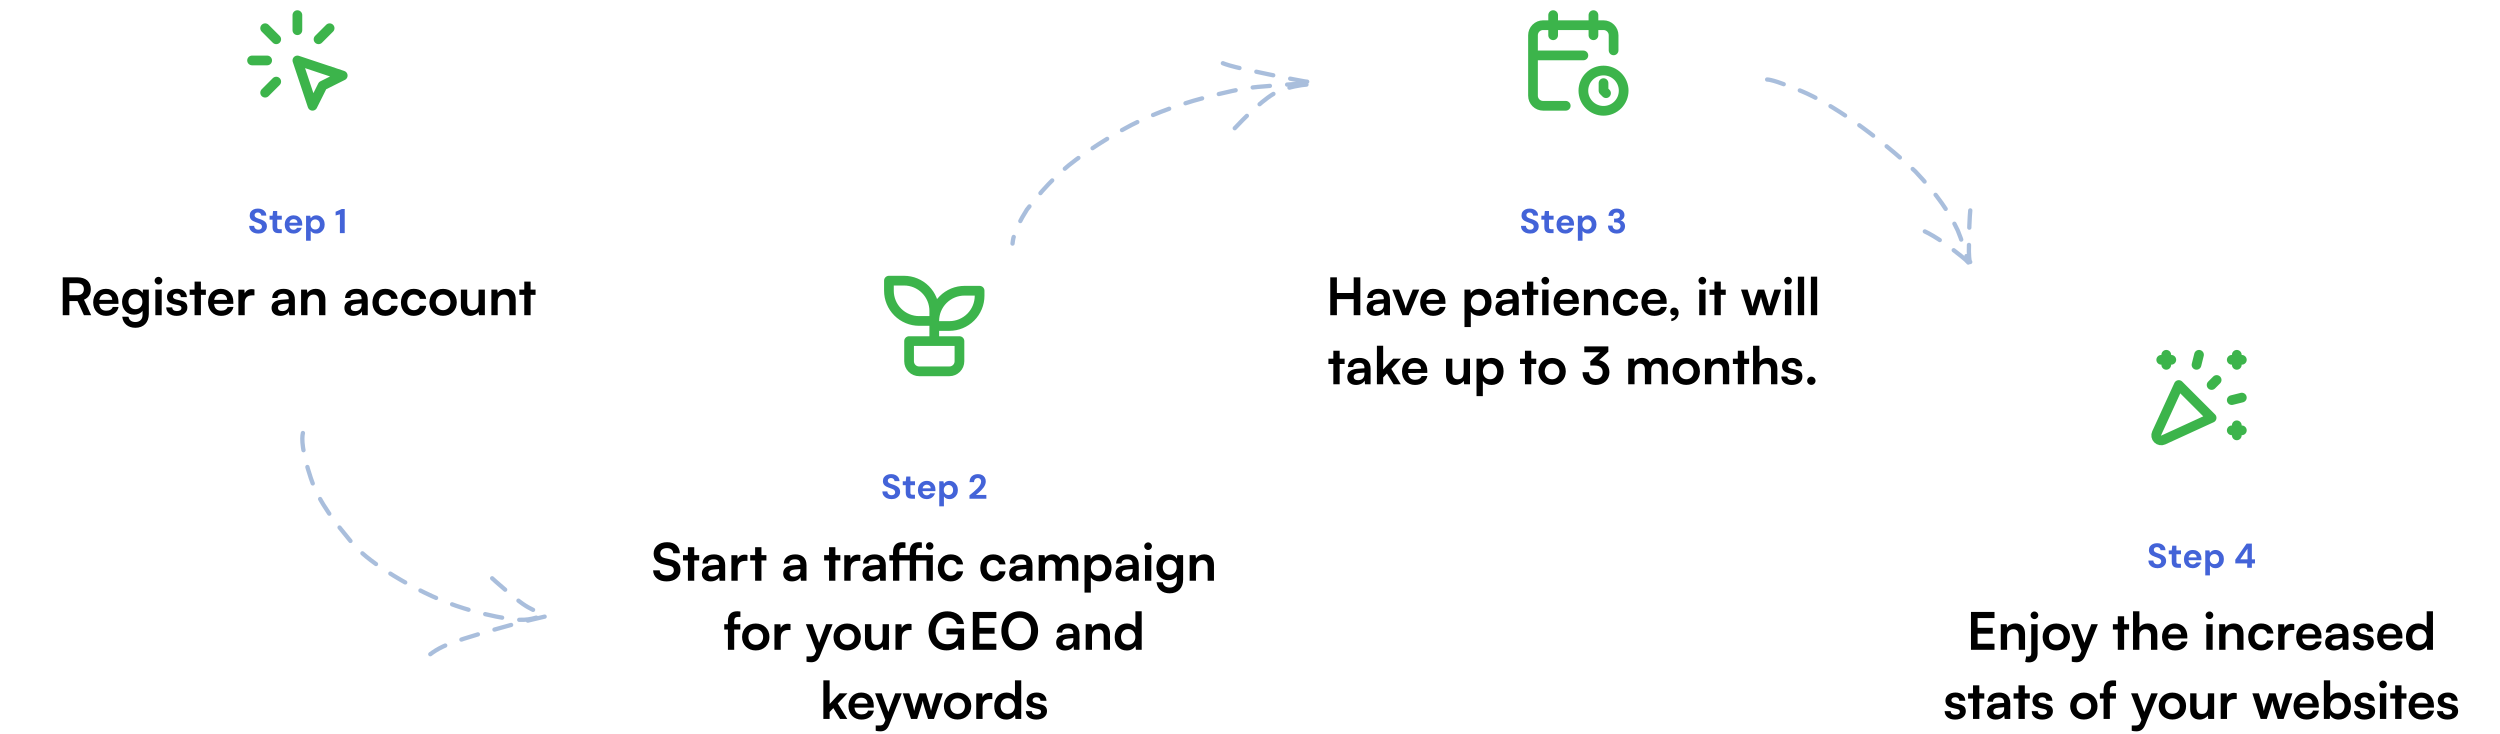 <?xml version="1.0" encoding="UTF-8"?>
<svg xmlns="http://www.w3.org/2000/svg" width="1158" height="340" viewBox="0 0 1158 340" fill="none">
  <path d="M116.75 28H123.75M137.75 7V14M127.95 18.2L122.817 13.067M147.55 18.2L152.683 13.067M127.95 37.8L122.817 42.933M137.75 28L158.75 35L149.417 39.667L144.75 49L137.75 28Z" stroke="#3CB44B" stroke-width="4.5" stroke-linecap="round" stroke-linejoin="round"></path>
  <path d="M119.671 108.192C118.86 108.192 118.135 108.053 117.495 107.776C116.866 107.499 116.364 107.093 115.991 106.56C115.628 106.027 115.442 105.381 115.431 104.624H117.719C117.73 104.955 117.815 105.253 117.975 105.52C118.135 105.787 118.354 106 118.631 106.16C118.919 106.309 119.26 106.384 119.655 106.384C119.996 106.384 120.29 106.331 120.535 106.224C120.791 106.107 120.988 105.947 121.127 105.744C121.266 105.541 121.335 105.301 121.335 105.024C121.335 104.704 121.255 104.437 121.095 104.224C120.946 104.011 120.732 103.829 120.455 103.68C120.188 103.531 119.874 103.397 119.511 103.28C119.159 103.152 118.786 103.019 118.391 102.88C117.506 102.592 116.828 102.208 116.359 101.728C115.9 101.248 115.671 100.613 115.671 99.824C115.671 99.152 115.831 98.576 116.151 98.096C116.482 97.616 116.935 97.248 117.511 96.992C118.087 96.736 118.743 96.608 119.479 96.608C120.236 96.608 120.898 96.741 121.463 97.008C122.039 97.264 122.492 97.637 122.823 98.128C123.164 98.619 123.34 99.195 123.351 99.856H121.047C121.036 99.611 120.962 99.381 120.823 99.168C120.695 98.944 120.514 98.768 120.279 98.64C120.044 98.501 119.767 98.432 119.447 98.432C119.17 98.421 118.914 98.464 118.679 98.56C118.455 98.656 118.274 98.8 118.135 98.992C118.007 99.173 117.943 99.403 117.943 99.68C117.943 99.947 118.007 100.171 118.135 100.352C118.274 100.533 118.46 100.693 118.695 100.832C118.93 100.96 119.207 101.083 119.527 101.2C119.847 101.307 120.194 101.419 120.567 101.536C121.122 101.728 121.634 101.957 122.103 102.224C122.572 102.48 122.946 102.816 123.223 103.232C123.5 103.648 123.639 104.197 123.639 104.88C123.639 105.467 123.484 106.011 123.175 106.512C122.866 107.013 122.418 107.419 121.831 107.728C121.255 108.037 120.535 108.192 119.671 108.192ZM129.055 108C128.49 108 127.994 107.915 127.567 107.744C127.151 107.563 126.826 107.269 126.591 106.864C126.357 106.448 126.239 105.883 126.239 105.168V101.744H124.863V99.936H126.239L126.479 97.744H128.399V99.936H130.527V101.744H128.399V105.2C128.399 105.563 128.479 105.813 128.639 105.952C128.799 106.091 129.071 106.16 129.455 106.16H130.511V108H129.055ZM136.014 108.192C135.203 108.192 134.483 108.021 133.854 107.68C133.235 107.328 132.75 106.843 132.398 106.224C132.057 105.595 131.886 104.869 131.886 104.048C131.886 103.205 132.057 102.464 132.398 101.824C132.75 101.173 133.235 100.667 133.854 100.304C134.473 99.931 135.193 99.744 136.014 99.744C136.814 99.744 137.513 99.92 138.11 100.272C138.707 100.624 139.171 101.099 139.502 101.696C139.833 102.293 139.998 102.971 139.998 103.728C139.998 103.835 139.998 103.957 139.998 104.096C139.998 104.224 139.987 104.357 139.966 104.496H133.422V103.184H137.822C137.79 102.661 137.603 102.251 137.262 101.952C136.931 101.653 136.515 101.504 136.014 101.504C135.651 101.504 135.315 101.589 135.006 101.76C134.697 101.92 134.451 102.171 134.27 102.512C134.099 102.853 134.014 103.285 134.014 103.808V104.272C134.014 104.709 134.094 105.093 134.254 105.424C134.425 105.744 134.659 105.995 134.958 106.176C135.257 106.347 135.603 106.432 135.998 106.432C136.393 106.432 136.718 106.347 136.974 106.176C137.241 106.005 137.438 105.787 137.566 105.52H139.774C139.625 106.021 139.374 106.475 139.022 106.88C138.67 107.285 138.238 107.605 137.726 107.84C137.214 108.075 136.643 108.192 136.014 108.192ZM141.767 111.52V99.936H143.687L143.927 101.056C144.098 100.821 144.3 100.608 144.535 100.416C144.77 100.213 145.047 100.053 145.367 99.936C145.698 99.808 146.082 99.744 146.519 99.744C147.276 99.744 147.943 99.931 148.519 100.304C149.095 100.677 149.548 101.184 149.879 101.824C150.22 102.453 150.391 103.173 150.391 103.984C150.391 104.795 150.22 105.52 149.879 106.16C149.538 106.789 149.079 107.285 148.503 107.648C147.927 108.011 147.271 108.192 146.535 108.192C145.938 108.192 145.42 108.085 144.983 107.872C144.556 107.648 144.204 107.344 143.927 106.96V111.52H141.767ZM146.023 106.304C146.45 106.304 146.823 106.208 147.143 106.016C147.474 105.824 147.73 105.552 147.911 105.2C148.092 104.848 148.183 104.443 148.183 103.984C148.183 103.525 148.092 103.12 147.911 102.768C147.73 102.405 147.474 102.128 147.143 101.936C146.823 101.733 146.45 101.632 146.023 101.632C145.607 101.632 145.234 101.733 144.903 101.936C144.583 102.128 144.327 102.4 144.135 102.752C143.954 103.104 143.863 103.509 143.863 103.968C143.863 104.427 143.954 104.837 144.135 105.2C144.327 105.552 144.583 105.824 144.903 106.016C145.234 106.208 145.607 106.304 146.023 106.304ZM157.441 108V99.28L155.457 99.808V98.08L158.369 96.8H159.681V108H157.441Z" fill="#4363D8"></path>
  <path d="M32.129 146H29.057V128.456H35.753C39.737 128.456 42.065 130.472 42.065 133.928C42.065 136.28 40.961 137.96 38.897 138.8L42.233 146H38.873L35.897 139.448H32.129V146ZM32.129 131.192V136.736H35.753C37.697 136.736 38.849 135.704 38.849 133.928C38.849 132.176 37.697 131.192 35.753 131.192H32.129ZM49.164 146.312C45.636 146.312 43.164 143.744 43.164 140.072C43.164 136.352 45.588 133.784 49.068 133.784C52.62 133.784 54.876 136.16 54.876 139.856V140.744L45.948 140.768C46.164 142.856 47.268 143.912 49.212 143.912C50.82 143.912 51.876 143.288 52.212 142.16H54.924C54.42 144.752 52.26 146.312 49.164 146.312ZM49.092 136.184C47.364 136.184 46.308 137.12 46.02 138.896H51.972C51.972 137.264 50.844 136.184 49.092 136.184ZM56.547 139.808C56.547 136.352 58.803 133.76 62.187 133.76C63.963 133.76 65.355 134.504 66.051 135.776L66.219 134.144H68.931V145.4C68.931 149.36 66.555 151.832 62.715 151.832C59.307 151.832 56.979 149.888 56.619 146.72H59.547C59.739 148.256 60.915 149.168 62.715 149.168C64.731 149.168 66.027 147.896 66.027 145.928V143.96C65.283 145.064 63.819 145.76 62.115 145.76C58.755 145.76 56.547 143.24 56.547 139.808ZM59.499 139.736C59.499 141.728 60.771 143.216 62.691 143.216C64.707 143.216 65.955 141.8 65.955 139.736C65.955 137.72 64.731 136.328 62.691 136.328C60.747 136.328 59.499 137.792 59.499 139.736ZM73.425 131.768C72.417 131.768 71.625 130.976 71.625 129.992C71.625 129.008 72.417 128.24 73.425 128.24C74.385 128.24 75.177 129.008 75.177 129.992C75.177 130.976 74.385 131.768 73.425 131.768ZM71.961 146V134.144H74.889V146H71.961ZM77.002 142.4H79.786C79.81 143.432 80.578 144.08 81.922 144.08C83.29 144.08 84.034 143.528 84.034 142.664C84.034 142.064 83.722 141.632 82.666 141.392L80.53 140.888C78.394 140.408 77.362 139.4 77.362 137.504C77.362 135.176 79.33 133.784 82.066 133.784C84.73 133.784 86.53 135.32 86.554 137.624H83.77C83.746 136.616 83.074 135.968 81.946 135.968C80.794 135.968 80.122 136.496 80.122 137.384C80.122 138.056 80.65 138.488 81.658 138.728L83.794 139.232C85.786 139.688 86.794 140.6 86.794 142.424C86.794 144.824 84.754 146.312 81.826 146.312C78.874 146.312 77.002 144.728 77.002 142.4ZM93.056 146H90.128V136.592H87.848V134.144H90.128V130.448H93.056V134.144H95.36V136.592H93.056V146ZM102.367 146.312C98.839 146.312 96.367 143.744 96.367 140.072C96.367 136.352 98.791 133.784 102.271 133.784C105.823 133.784 108.079 136.16 108.079 139.856V140.744L99.151 140.768C99.367 142.856 100.471 143.912 102.415 143.912C104.023 143.912 105.079 143.288 105.415 142.16H108.127C107.623 144.752 105.463 146.312 102.367 146.312ZM102.295 136.184C100.567 136.184 99.511 137.12 99.223 138.896H105.175C105.175 137.264 104.047 136.184 102.295 136.184ZM117.862 134.096V136.808H116.782C114.67 136.808 113.35 137.936 113.35 140.24V146H110.422V134.168H113.182L113.35 135.896C113.854 134.72 114.982 133.928 116.566 133.928C116.974 133.928 117.382 133.976 117.862 134.096ZM129.841 146.312C127.321 146.312 125.785 144.848 125.785 142.616C125.785 140.432 127.369 139.064 130.177 138.848L133.729 138.584V138.32C133.729 136.712 132.769 136.064 131.281 136.064C129.553 136.064 128.593 136.784 128.593 138.032H126.097C126.097 135.464 128.209 133.784 131.425 133.784C134.617 133.784 136.585 135.512 136.585 138.8V146H134.017L133.801 144.248C133.297 145.472 131.689 146.312 129.841 146.312ZM130.801 144.104C132.601 144.104 133.753 143.024 133.753 141.2V140.576L131.281 140.768C129.457 140.936 128.761 141.536 128.761 142.496C128.761 143.576 129.481 144.104 130.801 144.104ZM142.389 146H139.461V134.144H142.173L142.413 135.68C143.157 134.48 144.597 133.784 146.205 133.784C149.181 133.784 150.717 135.632 150.717 138.704V146H147.789V139.4C147.789 137.408 146.805 136.448 145.293 136.448C143.493 136.448 142.389 137.696 142.389 139.616V146ZM163.591 146.312C161.071 146.312 159.535 144.848 159.535 142.616C159.535 140.432 161.119 139.064 163.927 138.848L167.479 138.584V138.32C167.479 136.712 166.519 136.064 165.031 136.064C163.303 136.064 162.343 136.784 162.343 138.032H159.847C159.847 135.464 161.959 133.784 165.175 133.784C168.367 133.784 170.335 135.512 170.335 138.8V146H167.767L167.551 144.248C167.047 145.472 165.439 146.312 163.591 146.312ZM164.551 144.104C166.351 144.104 167.503 143.024 167.503 141.2V140.576L165.031 140.768C163.207 140.936 162.511 141.536 162.511 142.496C162.511 143.576 163.231 144.104 164.551 144.104ZM172.515 140.048C172.515 136.376 174.939 133.784 178.443 133.784C181.683 133.784 183.891 135.584 184.203 138.44H181.275C180.939 137.096 179.955 136.4 178.563 136.4C176.691 136.4 175.443 137.816 175.443 140.048C175.443 142.28 176.595 143.672 178.467 143.672C179.931 143.672 180.963 142.952 181.275 141.656H184.227C183.867 144.416 181.563 146.312 178.467 146.312C174.867 146.312 172.515 143.816 172.515 140.048ZM185.711 140.048C185.711 136.376 188.135 133.784 191.639 133.784C194.879 133.784 197.087 135.584 197.399 138.44H194.471C194.135 137.096 193.151 136.4 191.759 136.4C189.887 136.4 188.639 137.816 188.639 140.048C188.639 142.28 189.791 143.672 191.663 143.672C193.127 143.672 194.159 142.952 194.471 141.656H197.423C197.063 144.416 194.759 146.312 191.663 146.312C188.063 146.312 185.711 143.816 185.711 140.048ZM198.906 140.048C198.906 136.352 201.57 133.808 205.242 133.808C208.914 133.808 211.578 136.352 211.578 140.048C211.578 143.744 208.914 146.288 205.242 146.288C201.57 146.288 198.906 143.744 198.906 140.048ZM201.834 140.048C201.834 142.208 203.226 143.672 205.242 143.672C207.258 143.672 208.65 142.208 208.65 140.048C208.65 137.888 207.258 136.424 205.242 136.424C203.226 136.424 201.834 137.888 201.834 140.048ZM221.657 134.144H224.585V146H221.873L221.657 144.416C220.937 145.544 219.401 146.312 217.817 146.312C215.081 146.312 213.473 144.464 213.473 141.56V134.144H216.401V140.528C216.401 142.784 217.289 143.696 218.921 143.696C220.769 143.696 221.657 142.616 221.657 140.36V134.144ZM230.538 146H227.61V134.144H230.322L230.562 135.68C231.306 134.48 232.746 133.784 234.354 133.784C237.33 133.784 238.866 135.632 238.866 138.704V146H235.938V139.4C235.938 137.408 234.954 136.448 233.442 136.448C231.642 136.448 230.538 137.696 230.538 139.616V146ZM245.774 146H242.846V136.592H240.566V134.144H242.846V130.448H245.774V134.144H248.078V136.592H245.774V146Z" fill="black"></path>
  <path d="M432.75 151H439.75C443.463 151 447.024 149.525 449.649 146.899C452.275 144.274 453.75 140.713 453.75 137V134.667H446.75C443.037 134.667 439.476 136.142 436.851 138.767C434.225 141.393 432.75 144.954 432.75 148.667H425.75C422.037 148.667 418.476 147.192 415.851 144.566C413.225 141.941 411.75 138.38 411.75 134.667V130H418.75C422.463 130 426.024 131.475 428.649 134.101C431.275 136.726 432.75 140.287 432.75 144V158M421.083 158H444.417V167.333C444.417 168.571 443.925 169.758 443.05 170.633C442.175 171.508 440.988 172 439.75 172H425.75C424.512 172 423.325 171.508 422.45 170.633C421.575 169.758 421.083 168.571 421.083 167.333V158Z" stroke="#3CB44B" stroke-width="4.5" stroke-linecap="round" stroke-linejoin="round"></path>
  <path d="M412.968 231.192C412.157 231.192 411.432 231.053 410.792 230.776C410.162 230.499 409.661 230.093 409.288 229.56C408.925 229.027 408.738 228.381 408.728 227.624H411.016C411.026 227.955 411.112 228.253 411.272 228.52C411.432 228.787 411.65 229 411.928 229.16C412.216 229.309 412.557 229.384 412.952 229.384C413.293 229.384 413.586 229.331 413.832 229.224C414.088 229.107 414.285 228.947 414.424 228.744C414.562 228.541 414.632 228.301 414.632 228.024C414.632 227.704 414.552 227.437 414.392 227.224C414.242 227.011 414.029 226.829 413.752 226.68C413.485 226.531 413.17 226.397 412.808 226.28C412.456 226.152 412.082 226.019 411.688 225.88C410.802 225.592 410.125 225.208 409.656 224.728C409.197 224.248 408.968 223.613 408.968 222.824C408.968 222.152 409.128 221.576 409.448 221.096C409.778 220.616 410.232 220.248 410.808 219.992C411.384 219.736 412.04 219.608 412.776 219.608C413.533 219.608 414.194 219.741 414.76 220.008C415.336 220.264 415.789 220.637 416.12 221.128C416.461 221.619 416.637 222.195 416.648 222.856H414.344C414.333 222.611 414.258 222.381 414.12 222.168C413.992 221.944 413.81 221.768 413.576 221.64C413.341 221.501 413.064 221.432 412.744 221.432C412.466 221.421 412.21 221.464 411.976 221.56C411.752 221.656 411.57 221.8 411.432 221.992C411.304 222.173 411.24 222.403 411.24 222.68C411.24 222.947 411.304 223.171 411.432 223.352C411.57 223.533 411.757 223.693 411.992 223.832C412.226 223.96 412.504 224.083 412.824 224.2C413.144 224.307 413.49 224.419 413.864 224.536C414.418 224.728 414.93 224.957 415.4 225.224C415.869 225.48 416.242 225.816 416.52 226.232C416.797 226.648 416.936 227.197 416.936 227.88C416.936 228.467 416.781 229.011 416.472 229.512C416.162 230.013 415.714 230.419 415.128 230.728C414.552 231.037 413.832 231.192 412.968 231.192ZM422.352 231C421.787 231 421.291 230.915 420.864 230.744C420.448 230.563 420.123 230.269 419.888 229.864C419.653 229.448 419.536 228.883 419.536 228.168V224.744H418.16V222.936H419.536L419.776 220.744H421.696V222.936H423.824V224.744H421.696V228.2C421.696 228.563 421.776 228.813 421.936 228.952C422.096 229.091 422.368 229.16 422.752 229.16H423.808V231H422.352ZM429.311 231.192C428.5 231.192 427.78 231.021 427.151 230.68C426.532 230.328 426.047 229.843 425.695 229.224C425.353 228.595 425.183 227.869 425.183 227.048C425.183 226.205 425.353 225.464 425.695 224.824C426.047 224.173 426.532 223.667 427.151 223.304C427.769 222.931 428.489 222.744 429.311 222.744C430.111 222.744 430.809 222.92 431.407 223.272C432.004 223.624 432.468 224.099 432.799 224.696C433.129 225.293 433.295 225.971 433.295 226.728C433.295 226.835 433.295 226.957 433.295 227.096C433.295 227.224 433.284 227.357 433.263 227.496H426.719V226.184H431.119C431.087 225.661 430.9 225.251 430.559 224.952C430.228 224.653 429.812 224.504 429.311 224.504C428.948 224.504 428.612 224.589 428.303 224.76C427.993 224.92 427.748 225.171 427.567 225.512C427.396 225.853 427.311 226.285 427.311 226.808V227.272C427.311 227.709 427.391 228.093 427.551 228.424C427.721 228.744 427.956 228.995 428.255 229.176C428.553 229.347 428.9 229.432 429.295 229.432C429.689 229.432 430.015 229.347 430.271 229.176C430.537 229.005 430.735 228.787 430.863 228.52H433.071C432.921 229.021 432.671 229.475 432.319 229.88C431.967 230.285 431.535 230.605 431.023 230.84C430.511 231.075 429.94 231.192 429.311 231.192ZM435.064 234.52V222.936H436.984L437.224 224.056C437.394 223.821 437.597 223.608 437.832 223.416C438.066 223.213 438.344 223.053 438.664 222.936C438.994 222.808 439.378 222.744 439.816 222.744C440.573 222.744 441.24 222.931 441.816 223.304C442.392 223.677 442.845 224.184 443.176 224.824C443.517 225.453 443.688 226.173 443.688 226.984C443.688 227.795 443.517 228.52 443.176 229.16C442.834 229.789 442.376 230.285 441.8 230.648C441.224 231.011 440.568 231.192 439.832 231.192C439.234 231.192 438.717 231.085 438.28 230.872C437.853 230.648 437.501 230.344 437.224 229.96V234.52H435.064ZM439.32 229.304C439.746 229.304 440.12 229.208 440.44 229.016C440.77 228.824 441.026 228.552 441.208 228.2C441.389 227.848 441.48 227.443 441.48 226.984C441.48 226.525 441.389 226.12 441.208 225.768C441.026 225.405 440.77 225.128 440.44 224.936C440.12 224.733 439.746 224.632 439.32 224.632C438.904 224.632 438.53 224.733 438.2 224.936C437.88 225.128 437.624 225.4 437.432 225.752C437.25 226.104 437.16 226.509 437.16 226.968C437.16 227.427 437.25 227.837 437.432 228.2C437.624 228.552 437.88 228.824 438.2 229.016C438.53 229.208 438.904 229.304 439.32 229.304ZM449.058 231V229.416C449.74 228.872 450.402 228.328 451.042 227.784C451.692 227.24 452.274 226.701 452.786 226.168C453.298 225.624 453.703 225.096 454.002 224.584C454.3 224.072 454.45 223.576 454.45 223.096C454.45 222.797 454.396 222.525 454.29 222.28C454.183 222.024 454.012 221.821 453.778 221.672C453.554 221.512 453.255 221.432 452.882 221.432C452.508 221.432 452.194 221.517 451.938 221.688C451.682 221.859 451.49 222.088 451.362 222.376C451.234 222.653 451.17 222.968 451.17 223.32H449.074C449.106 222.499 449.292 221.811 449.634 221.256C449.975 220.701 450.434 220.291 451.01 220.024C451.586 219.747 452.231 219.608 452.946 219.608C453.735 219.608 454.402 219.757 454.946 220.056C455.49 220.344 455.9 220.739 456.178 221.24C456.466 221.741 456.61 222.317 456.61 222.968C456.61 223.459 456.519 223.939 456.338 224.408C456.167 224.877 455.922 225.336 455.602 225.784C455.292 226.221 454.94 226.643 454.546 227.048C454.151 227.453 453.74 227.843 453.314 228.216C452.887 228.579 452.471 228.92 452.066 229.24H456.882V231H449.058Z" fill="#4363D8"></path>
  <path d="M302.764 256.352C302.764 253.28 305.308 251.144 309.004 251.144C312.556 251.144 314.812 253.112 314.908 256.28H311.836C311.764 254.768 310.684 253.88 308.956 253.88C307.06 253.88 305.836 254.792 305.836 256.256C305.836 257.504 306.508 258.2 307.972 258.536L310.732 259.136C313.732 259.784 315.196 261.32 315.196 263.936C315.196 267.2 312.652 269.312 308.788 269.312C305.044 269.312 302.596 267.32 302.524 264.176H305.596C305.62 265.664 306.82 266.552 308.788 266.552C310.828 266.552 312.124 265.664 312.124 264.2C312.124 263.024 311.524 262.328 310.084 262.016L307.3 261.392C304.324 260.744 302.764 259.04 302.764 256.352ZM321.575 269H318.647V259.592H316.367V257.144H318.647V253.448H321.575V257.144H323.879V259.592H321.575V269ZM329.157 269.312C326.637 269.312 325.101 267.848 325.101 265.616C325.101 263.432 326.685 262.064 329.493 261.848L333.045 261.584V261.32C333.045 259.712 332.085 259.064 330.597 259.064C328.869 259.064 327.909 259.784 327.909 261.032H325.413C325.413 258.464 327.525 256.784 330.741 256.784C333.933 256.784 335.901 258.512 335.901 261.8V269H333.333L333.117 267.248C332.613 268.472 331.005 269.312 329.157 269.312ZM330.117 267.104C331.917 267.104 333.069 266.024 333.069 264.2V263.576L330.597 263.768C328.773 263.936 328.077 264.536 328.077 265.496C328.077 266.576 328.797 267.104 330.117 267.104ZM346.218 257.096V259.808H345.138C343.026 259.808 341.706 260.936 341.706 263.24V269H338.778V257.168H341.538L341.706 258.896C342.21 257.72 343.338 256.928 344.922 256.928C345.33 256.928 345.738 256.976 346.218 257.096ZM352.7 269H349.772V259.592H347.492V257.144H349.772V253.448H352.7V257.144H355.004V259.592H352.7V269ZM366.821 269.312C364.301 269.312 362.765 267.848 362.765 265.616C362.765 263.432 364.349 262.064 367.157 261.848L370.709 261.584V261.32C370.709 259.712 369.749 259.064 368.261 259.064C366.533 259.064 365.573 259.784 365.573 261.032H363.077C363.077 258.464 365.189 256.784 368.405 256.784C371.597 256.784 373.565 258.512 373.565 261.8V269H370.997L370.781 267.248C370.277 268.472 368.669 269.312 366.821 269.312ZM367.781 267.104C369.581 267.104 370.733 266.024 370.733 264.2V263.576L368.261 263.768C366.437 263.936 365.741 264.536 365.741 265.496C365.741 266.576 366.461 267.104 367.781 267.104ZM386.942 269H384.014V259.592H381.734V257.144H384.014V253.448H386.942V257.144H389.246V259.592H386.942V269ZM398.507 257.096V259.808H397.427C395.315 259.808 393.995 260.936 393.995 263.24V269H391.067V257.168H393.827L393.995 258.896C394.499 257.72 395.627 256.928 397.211 256.928C397.619 256.928 398.027 256.976 398.507 257.096ZM403.548 269.312C401.028 269.312 399.492 267.848 399.492 265.616C399.492 263.432 401.076 262.064 403.884 261.848L407.436 261.584V261.32C407.436 259.712 406.476 259.064 404.988 259.064C403.26 259.064 402.3 259.784 402.3 261.032H399.804C399.804 258.464 401.916 256.784 405.132 256.784C408.324 256.784 410.292 258.512 410.292 261.8V269H407.724L407.508 267.248C407.004 268.472 405.396 269.312 403.548 269.312ZM404.508 267.104C406.308 267.104 407.46 266.024 407.46 264.2V263.576L404.988 263.768C403.164 263.936 402.468 264.536 402.468 265.496C402.468 266.576 403.188 267.104 404.508 267.104ZM411.945 257.144H413.649V255.704C413.649 252.488 415.329 251.144 417.897 251.144C418.353 251.144 418.905 251.168 419.409 251.264V253.76H418.377C416.889 253.76 416.553 254.528 416.553 255.704V257.144H421.401V255.704C421.401 252.488 423.081 251.144 425.481 251.144C425.961 251.144 426.489 251.168 426.993 251.264V253.76H425.985C424.665 253.76 424.305 254.528 424.305 255.704V257.144H432.081V269H429.153V259.592H424.305V269H421.401V259.592H416.553V269H413.649V259.592H411.945V257.144ZM430.617 254.648C429.633 254.648 428.889 253.88 428.889 252.896C428.889 251.912 429.633 251.144 430.617 251.144C431.601 251.144 432.369 251.912 432.369 252.896C432.369 253.88 431.601 254.648 430.617 254.648ZM434.41 263.048C434.41 259.376 436.834 256.784 440.338 256.784C443.578 256.784 445.786 258.584 446.098 261.44H443.17C442.834 260.096 441.85 259.4 440.458 259.4C438.586 259.4 437.338 260.816 437.338 263.048C437.338 265.28 438.49 266.672 440.362 266.672C441.826 266.672 442.858 265.952 443.17 264.656H446.122C445.762 267.416 443.458 269.312 440.362 269.312C436.762 269.312 434.41 266.816 434.41 263.048ZM454.074 263.048C454.074 259.376 456.498 256.784 460.002 256.784C463.242 256.784 465.45 258.584 465.762 261.44H462.834C462.498 260.096 461.514 259.4 460.122 259.4C458.25 259.4 457.002 260.816 457.002 263.048C457.002 265.28 458.154 266.672 460.026 266.672C461.49 266.672 462.522 265.952 462.834 264.656H465.786C465.426 267.416 463.122 269.312 460.026 269.312C456.426 269.312 454.074 266.816 454.074 263.048ZM471.493 269.312C468.973 269.312 467.437 267.848 467.437 265.616C467.437 263.432 469.021 262.064 471.829 261.848L475.381 261.584V261.32C475.381 259.712 474.421 259.064 472.933 259.064C471.205 259.064 470.245 259.784 470.245 261.032H467.749C467.749 258.464 469.861 256.784 473.077 256.784C476.269 256.784 478.237 258.512 478.237 261.8V269H475.669L475.453 267.248C474.949 268.472 473.341 269.312 471.493 269.312ZM472.453 267.104C474.253 267.104 475.405 266.024 475.405 264.2V263.576L472.933 263.768C471.109 263.936 470.413 264.536 470.413 265.496C470.413 266.576 471.133 267.104 472.453 267.104ZM484.042 269H481.114V257.144H483.802L484.042 258.536C484.642 257.552 485.842 256.784 487.546 256.784C489.346 256.784 490.594 257.672 491.218 259.04C491.818 257.672 493.21 256.784 495.01 256.784C497.89 256.784 499.474 258.512 499.474 261.248V269H496.57V262.016C496.57 260.312 495.658 259.424 494.266 259.424C492.85 259.424 491.77 260.336 491.77 262.28V269H488.842V261.992C488.842 260.336 487.954 259.448 486.562 259.448C485.17 259.448 484.042 260.36 484.042 262.28V269ZM502.348 274.496V257.144H505.06L505.252 258.944C505.972 257.576 507.532 256.784 509.332 256.784C512.668 256.784 514.876 259.208 514.876 262.928C514.876 266.624 512.86 269.312 509.332 269.312C507.556 269.312 506.02 268.616 505.276 267.416V274.496H502.348ZM505.3 263.072C505.3 265.208 506.62 266.672 508.636 266.672C510.7 266.672 511.924 265.184 511.924 263.072C511.924 260.96 510.7 259.448 508.636 259.448C506.62 259.448 505.3 260.936 505.3 263.072ZM520.735 269.312C518.215 269.312 516.679 267.848 516.679 265.616C516.679 263.432 518.263 262.064 521.071 261.848L524.623 261.584V261.32C524.623 259.712 523.663 259.064 522.175 259.064C520.447 259.064 519.487 259.784 519.487 261.032H516.991C516.991 258.464 519.103 256.784 522.319 256.784C525.511 256.784 527.479 258.512 527.479 261.8V269H524.911L524.695 267.248C524.191 268.472 522.583 269.312 520.735 269.312ZM521.695 267.104C523.495 267.104 524.647 266.024 524.647 264.2V263.576L522.175 263.768C520.351 263.936 519.655 264.536 519.655 265.496C519.655 266.576 520.375 267.104 521.695 267.104ZM531.82 254.768C530.812 254.768 530.02 253.976 530.02 252.992C530.02 252.008 530.812 251.24 531.82 251.24C532.78 251.24 533.572 252.008 533.572 252.992C533.572 253.976 532.78 254.768 531.82 254.768ZM530.356 269V257.144H533.284V269H530.356ZM535.637 262.808C535.637 259.352 537.893 256.76 541.277 256.76C543.053 256.76 544.445 257.504 545.141 258.776L545.309 257.144H548.021V268.4C548.021 272.36 545.645 274.832 541.805 274.832C538.397 274.832 536.069 272.888 535.709 269.72H538.637C538.829 271.256 540.005 272.168 541.805 272.168C543.821 272.168 545.117 270.896 545.117 268.928V266.96C544.373 268.064 542.909 268.76 541.205 268.76C537.845 268.76 535.637 266.24 535.637 262.808ZM538.589 262.736C538.589 264.728 539.861 266.216 541.781 266.216C543.797 266.216 545.045 264.8 545.045 262.736C545.045 260.72 543.821 259.328 541.781 259.328C539.837 259.328 538.589 260.792 538.589 262.736ZM553.979 269H551.051V257.144H553.763L554.003 258.68C554.747 257.48 556.187 256.784 557.795 256.784C560.771 256.784 562.307 258.632 562.307 261.704V269H559.379V262.4C559.379 260.408 558.395 259.448 556.883 259.448C555.083 259.448 553.979 260.696 553.979 262.616V269ZM335.469 289.144H337.173V287.704C337.173 284.488 338.877 283.144 341.445 283.144C341.901 283.144 342.453 283.168 342.957 283.264V285.76H341.925C340.437 285.76 340.077 286.528 340.077 287.704V289.144H342.909V291.592H340.077V301H337.173V291.592H335.469V289.144ZM343.73 295.048C343.73 291.352 346.394 288.808 350.066 288.808C353.738 288.808 356.402 291.352 356.402 295.048C356.402 298.744 353.738 301.288 350.066 301.288C346.394 301.288 343.73 298.744 343.73 295.048ZM346.658 295.048C346.658 297.208 348.05 298.672 350.066 298.672C352.082 298.672 353.474 297.208 353.474 295.048C353.474 292.888 352.082 291.424 350.066 291.424C348.05 291.424 346.658 292.888 346.658 295.048ZM366.163 289.096V291.808H365.083C362.971 291.808 361.651 292.936 361.651 295.24V301H358.723V289.168H361.483L361.651 290.896C362.155 289.72 363.283 288.928 364.867 288.928C365.275 288.928 365.683 288.976 366.163 289.096ZM373.582 306.496V304.048H375.334C376.486 304.048 377.206 303.784 377.71 302.392L378.046 301.504L373.27 289.144H376.366L379.414 297.784L382.63 289.144H385.654L379.846 303.64C378.958 305.848 377.71 306.76 375.766 306.76C374.95 306.76 374.23 306.664 373.582 306.496ZM386.082 295.048C386.082 291.352 388.746 288.808 392.418 288.808C396.09 288.808 398.754 291.352 398.754 295.048C398.754 298.744 396.09 301.288 392.418 301.288C388.746 301.288 386.082 298.744 386.082 295.048ZM389.01 295.048C389.01 297.208 390.402 298.672 392.418 298.672C394.434 298.672 395.826 297.208 395.826 295.048C395.826 292.888 394.434 291.424 392.418 291.424C390.402 291.424 389.01 292.888 389.01 295.048ZM408.833 289.144H411.761V301H409.049L408.833 299.416C408.113 300.544 406.577 301.312 404.993 301.312C402.257 301.312 400.649 299.464 400.649 296.56V289.144H403.577V295.528C403.577 297.784 404.465 298.696 406.097 298.696C407.945 298.696 408.833 297.616 408.833 295.36V289.144ZM422.225 289.096V291.808H421.145C419.033 291.808 417.713 292.936 417.713 295.24V301H414.785V289.168H417.545L417.713 290.896C418.217 289.72 419.345 288.928 420.929 288.928C421.337 288.928 421.745 288.976 422.225 289.096ZM438.788 286.048C435.308 286.048 433.316 288.568 433.316 292.36C433.316 296.272 435.572 298.408 438.812 298.408C441.86 298.408 443.708 296.728 443.708 293.92V293.848H438.404V291.136H446.564V301H443.972L443.78 298.984C442.82 300.328 440.828 301.264 438.452 301.264C433.532 301.264 430.1 297.688 430.1 292.288C430.1 286.96 433.58 283.168 438.86 283.168C442.868 283.168 445.964 285.496 446.468 289.072H443.228C442.676 287.008 440.9 286.048 438.788 286.048ZM461.504 301H450.608V283.456H461.504V286.288H453.68V290.8H460.688V293.512H453.68V298.168H461.504V301ZM480.843 292.216C480.843 297.544 477.339 301.288 472.299 301.288C467.283 301.288 463.827 297.568 463.827 292.216C463.827 286.888 467.307 283.144 472.323 283.144C477.339 283.144 480.843 286.864 480.843 292.216ZM477.603 292.216C477.603 288.472 475.539 286.096 472.323 286.096C469.107 286.096 467.043 288.472 467.043 292.216C467.043 295.96 469.107 298.336 472.323 298.336C475.539 298.336 477.603 295.912 477.603 292.216ZM493.267 301.312C490.747 301.312 489.211 299.848 489.211 297.616C489.211 295.432 490.795 294.064 493.603 293.848L497.155 293.584V293.32C497.155 291.712 496.195 291.064 494.707 291.064C492.979 291.064 492.019 291.784 492.019 293.032H489.523C489.523 290.464 491.635 288.784 494.851 288.784C498.043 288.784 500.011 290.512 500.011 293.8V301H497.443L497.227 299.248C496.723 300.472 495.115 301.312 493.267 301.312ZM494.227 299.104C496.027 299.104 497.179 298.024 497.179 296.2V295.576L494.707 295.768C492.883 295.936 492.187 296.536 492.187 297.496C492.187 298.576 492.907 299.104 494.227 299.104ZM505.815 301H502.887V289.144H505.599L505.839 290.68C506.583 289.48 508.023 288.784 509.631 288.784C512.607 288.784 514.143 290.632 514.143 293.704V301H511.215V294.4C511.215 292.408 510.231 291.448 508.719 291.448C506.919 291.448 505.815 292.696 505.815 294.616V301ZM521.892 301.312C518.46 301.312 516.324 298.792 516.324 295.12C516.324 291.424 518.484 288.784 522.06 288.784C523.716 288.784 525.18 289.48 525.924 290.656V283.144H528.828V301H526.14L525.948 299.152C525.228 300.52 523.692 301.312 521.892 301.312ZM522.54 298.624C524.58 298.624 525.9 297.16 525.9 295.024C525.9 292.888 524.58 291.4 522.54 291.4C520.5 291.4 519.252 292.912 519.252 295.024C519.252 297.136 520.5 298.624 522.54 298.624ZM384.28 333H381.376V315.144H384.28V326.112L388.888 321.144H392.56L388.048 325.848L392.464 333H389.104L386.008 328.008L384.28 329.808V333ZM399.007 333.312C395.479 333.312 393.007 330.744 393.007 327.072C393.007 323.352 395.431 320.784 398.911 320.784C402.463 320.784 404.719 323.16 404.719 326.856V327.744L395.791 327.768C396.007 329.856 397.111 330.912 399.055 330.912C400.663 330.912 401.719 330.288 402.055 329.16H404.767C404.263 331.752 402.103 333.312 399.007 333.312ZM398.935 323.184C397.207 323.184 396.151 324.12 395.863 325.896H401.815C401.815 324.264 400.687 323.184 398.935 323.184ZM405.632 338.496V336.048H407.384C408.536 336.048 409.256 335.784 409.76 334.392L410.096 333.504L405.32 321.144H408.416L411.464 329.784L414.68 321.144H417.704L411.896 335.64C411.008 337.848 409.76 338.76 407.816 338.76C407 338.76 406.28 338.664 405.632 338.496ZM421.983 333L418.143 321.144H421.191L422.751 326.232C423.015 327.168 423.255 328.2 423.471 329.304C423.687 328.152 423.903 327.408 424.287 326.232L425.919 321.144H428.895L430.479 326.232C430.623 326.712 431.103 328.488 431.247 329.28C431.439 328.392 431.823 326.976 432.039 326.232L433.623 321.144H436.719L432.615 333H429.879L428.247 327.864C427.767 326.304 427.503 325.176 427.407 324.576C427.287 325.128 427.071 325.968 426.471 327.912L424.839 333H421.983ZM437.211 327.048C437.211 323.352 439.875 320.808 443.547 320.808C447.219 320.808 449.883 323.352 449.883 327.048C449.883 330.744 447.219 333.288 443.547 333.288C439.875 333.288 437.211 330.744 437.211 327.048ZM440.139 327.048C440.139 329.208 441.531 330.672 443.547 330.672C445.563 330.672 446.955 329.208 446.955 327.048C446.955 324.888 445.563 323.424 443.547 323.424C441.531 323.424 440.139 324.888 440.139 327.048ZM459.643 321.096V323.808H458.563C456.451 323.808 455.131 324.936 455.131 327.24V333H452.203V321.168H454.963L455.131 322.896C455.635 321.72 456.763 320.928 458.347 320.928C458.755 320.928 459.163 320.976 459.643 321.096ZM466.099 333.312C462.667 333.312 460.531 330.792 460.531 327.12C460.531 323.424 462.691 320.784 466.267 320.784C467.923 320.784 469.387 321.48 470.131 322.656V315.144H473.035V333H470.347L470.155 331.152C469.435 332.52 467.899 333.312 466.099 333.312ZM466.747 330.624C468.787 330.624 470.107 329.16 470.107 327.024C470.107 324.888 468.787 323.4 466.747 323.4C464.707 323.4 463.459 324.912 463.459 327.024C463.459 329.136 464.707 330.624 466.747 330.624ZM475.174 329.4H477.958C477.982 330.432 478.75 331.08 480.094 331.08C481.462 331.08 482.206 330.528 482.206 329.664C482.206 329.064 481.894 328.632 480.838 328.392L478.702 327.888C476.566 327.408 475.534 326.4 475.534 324.504C475.534 322.176 477.502 320.784 480.238 320.784C482.902 320.784 484.702 322.32 484.726 324.624H481.942C481.918 323.616 481.246 322.968 480.118 322.968C478.966 322.968 478.294 323.496 478.294 324.384C478.294 325.056 478.822 325.488 479.83 325.728L481.966 326.232C483.958 326.688 484.966 327.6 484.966 329.424C484.966 331.824 482.926 333.312 479.998 333.312C477.046 333.312 475.174 331.728 475.174 329.4Z" fill="black"></path>
  <path d="M725.25 49H714.75C713.512 49 712.325 48.508 711.45 47.633C710.575 46.758 710.083 45.571 710.083 44.333V16.333C710.083 15.096 710.575 13.909 711.45 13.034C712.325 12.158 713.512 11.667 714.75 11.667H742.75C743.988 11.667 745.175 12.158 746.05 13.034C746.925 13.909 747.417 15.096 747.417 16.333V23.333M738.083 7V16.333M719.417 7V16.333M710.083 25.667H733.417" stroke="#3CB44B" stroke-width="4.5" stroke-linecap="round" stroke-linejoin="round"></path>
  <path d="M733.417 42C733.417 44.475 734.4 46.849 736.15 48.6C737.901 50.35 740.275 51.333 742.75 51.333C745.225 51.333 747.599 50.35 749.35 48.6C751.1 46.849 752.083 44.475 752.083 42C752.083 39.525 751.1 37.151 749.35 35.4C747.599 33.65 745.225 32.667 742.75 32.667C740.275 32.667 737.901 33.65 736.15 35.4C734.4 37.151 733.417 39.525 733.417 42Z" stroke="#3CB44B" stroke-width="4.5" stroke-linecap="round" stroke-linejoin="round"></path>
  <path d="M742.75 38.5V42L743.917 43.167" stroke="#3CB44B" stroke-width="4.5" stroke-linecap="round" stroke-linejoin="round"></path>
  <path d="M708.765 108.192C707.954 108.192 707.229 108.053 706.589 107.776C705.959 107.499 705.458 107.093 705.085 106.56C704.722 106.027 704.535 105.381 704.525 104.624H706.813C706.823 104.955 706.909 105.253 707.069 105.52C707.229 105.787 707.447 106 707.725 106.16C708.013 106.309 708.354 106.384 708.749 106.384C709.09 106.384 709.383 106.331 709.629 106.224C709.885 106.107 710.082 105.947 710.221 105.744C710.359 105.541 710.429 105.301 710.429 105.024C710.429 104.704 710.349 104.437 710.189 104.224C710.039 104.011 709.826 103.829 709.549 103.68C709.282 103.531 708.967 103.397 708.605 103.28C708.253 103.152 707.879 103.019 707.485 102.88C706.599 102.592 705.922 102.208 705.453 101.728C704.994 101.248 704.765 100.613 704.765 99.824C704.765 99.152 704.925 98.576 705.245 98.096C705.575 97.616 706.029 97.248 706.605 96.992C707.181 96.736 707.837 96.608 708.573 96.608C709.33 96.608 709.991 96.741 710.557 97.008C711.133 97.264 711.586 97.637 711.917 98.128C712.258 98.619 712.434 99.195 712.445 99.856H710.141C710.13 99.611 710.055 99.381 709.917 99.168C709.789 98.944 709.607 98.768 709.373 98.64C709.138 98.501 708.861 98.432 708.541 98.432C708.263 98.421 708.007 98.464 707.773 98.56C707.549 98.656 707.367 98.8 707.229 98.992C707.101 99.173 707.037 99.403 707.037 99.68C707.037 99.947 707.101 100.171 707.229 100.352C707.367 100.533 707.554 100.693 707.789 100.832C708.023 100.96 708.301 101.083 708.621 101.2C708.941 101.307 709.287 101.419 709.661 101.536C710.215 101.728 710.727 101.957 711.197 102.224C711.666 102.48 712.039 102.816 712.317 103.232C712.594 103.648 712.733 104.197 712.733 104.88C712.733 105.467 712.578 106.011 712.269 106.512C711.959 107.013 711.511 107.419 710.925 107.728C710.349 108.037 709.629 108.192 708.765 108.192ZM718.149 108C717.584 108 717.088 107.915 716.661 107.744C716.245 107.563 715.92 107.269 715.685 106.864C715.45 106.448 715.333 105.883 715.333 105.168V101.744H713.957V99.936H715.333L715.573 97.744H717.493V99.936H719.621V101.744H717.493V105.2C717.493 105.563 717.573 105.813 717.733 105.952C717.893 106.091 718.165 106.16 718.549 106.16H719.605V108H718.149ZM725.108 108.192C724.297 108.192 723.577 108.021 722.948 107.68C722.329 107.328 721.844 106.843 721.492 106.224C721.15 105.595 720.98 104.869 720.98 104.048C720.98 103.205 721.15 102.464 721.492 101.824C721.844 101.173 722.329 100.667 722.948 100.304C723.566 99.931 724.286 99.744 725.108 99.744C725.908 99.744 726.606 99.92 727.204 100.272C727.801 100.624 728.265 101.099 728.596 101.696C728.926 102.293 729.092 102.971 729.092 103.728C729.092 103.835 729.092 103.957 729.092 104.096C729.092 104.224 729.081 104.357 729.06 104.496H722.516V103.184H726.916C726.884 102.661 726.697 102.251 726.356 101.952C726.025 101.653 725.609 101.504 725.108 101.504C724.745 101.504 724.409 101.589 724.1 101.76C723.79 101.92 723.545 102.171 723.364 102.512C723.193 102.853 723.108 103.285 723.108 103.808V104.272C723.108 104.709 723.188 105.093 723.348 105.424C723.518 105.744 723.753 105.995 724.052 106.176C724.35 106.347 724.697 106.432 725.092 106.432C725.486 106.432 725.812 106.347 726.068 106.176C726.334 106.005 726.532 105.787 726.66 105.52H728.868C728.718 106.021 728.468 106.475 728.116 106.88C727.764 107.285 727.332 107.605 726.82 107.84C726.308 108.075 725.737 108.192 725.108 108.192ZM730.861 111.52V99.936H732.781L733.021 101.056C733.191 100.821 733.394 100.608 733.629 100.416C733.863 100.213 734.141 100.053 734.461 99.936C734.791 99.808 735.175 99.744 735.613 99.744C736.37 99.744 737.037 99.931 737.613 100.304C738.189 100.677 738.642 101.184 738.973 101.824C739.314 102.453 739.485 103.173 739.485 103.984C739.485 104.795 739.314 105.52 738.973 106.16C738.631 106.789 738.173 107.285 737.597 107.648C737.021 108.011 736.365 108.192 735.629 108.192C735.031 108.192 734.514 108.085 734.077 107.872C733.65 107.648 733.298 107.344 733.021 106.96V111.52H730.861ZM735.117 106.304C735.543 106.304 735.917 106.208 736.237 106.016C736.567 105.824 736.823 105.552 737.005 105.2C737.186 104.848 737.277 104.443 737.277 103.984C737.277 103.525 737.186 103.12 737.005 102.768C736.823 102.405 736.567 102.128 736.237 101.936C735.917 101.733 735.543 101.632 735.117 101.632C734.701 101.632 734.327 101.733 733.997 101.936C733.677 102.128 733.421 102.4 733.229 102.752C733.047 103.104 732.957 103.509 732.957 103.968C732.957 104.427 733.047 104.837 733.229 105.2C733.421 105.552 733.677 105.824 733.997 106.016C734.327 106.208 734.701 106.304 735.117 106.304ZM748.855 108.192C748.129 108.192 747.463 108.059 746.855 107.792C746.247 107.525 745.761 107.12 745.399 106.576C745.036 106.032 744.844 105.344 744.823 104.512H746.935C746.945 104.864 747.025 105.184 747.175 105.472C747.324 105.749 747.543 105.973 747.831 106.144C748.119 106.304 748.46 106.384 748.855 106.384C749.228 106.384 749.548 106.309 749.815 106.16C750.081 106.011 750.284 105.813 750.423 105.568C750.561 105.323 750.631 105.04 750.631 104.72C750.631 104.347 750.535 104.037 750.343 103.792C750.161 103.536 749.905 103.344 749.575 103.216C749.255 103.088 748.887 103.024 748.471 103.024H747.639V101.248H748.471C748.993 101.248 749.431 101.125 749.783 100.88C750.145 100.635 750.327 100.267 750.327 99.776C750.327 99.371 750.193 99.045 749.927 98.8C749.671 98.555 749.308 98.432 748.839 98.432C748.327 98.432 747.927 98.581 747.639 98.88C747.351 99.179 747.191 99.547 747.159 99.984H745.047C745.079 99.28 745.255 98.677 745.575 98.176C745.905 97.664 746.348 97.275 746.903 97.008C747.457 96.741 748.103 96.608 748.839 96.608C749.617 96.608 750.273 96.747 750.807 97.024C751.351 97.291 751.761 97.653 752.039 98.112C752.316 98.571 752.455 99.067 752.455 99.6C752.455 100.037 752.369 100.427 752.199 100.768C752.039 101.109 751.82 101.392 751.543 101.616C751.265 101.84 750.961 102 750.631 102.096C751.047 102.181 751.409 102.347 751.719 102.592C752.039 102.827 752.284 103.131 752.455 103.504C752.636 103.877 752.727 104.309 752.727 104.8C752.727 105.408 752.577 105.973 752.279 106.496C751.991 107.008 751.553 107.419 750.967 107.728C750.391 108.037 749.687 108.192 748.855 108.192Z" fill="#4363D8"></path>
  <path d="M619.25 146H616.178V128.456H619.25V135.704H627.026V128.456H630.098V146H627.026V138.56H619.25V146ZM637.087 146.312C634.567 146.312 633.031 144.848 633.031 142.616C633.031 140.432 634.615 139.064 637.423 138.848L640.975 138.584V138.32C640.975 136.712 640.015 136.064 638.527 136.064C636.799 136.064 635.839 136.784 635.839 138.032H633.343C633.343 135.464 635.455 133.784 638.671 133.784C641.863 133.784 643.831 135.512 643.831 138.8V146H641.263L641.047 144.248C640.543 145.472 638.935 146.312 637.087 146.312ZM638.047 144.104C639.847 144.104 640.999 143.024 640.999 141.2V140.576L638.527 140.768C636.703 140.936 636.007 141.536 636.007 142.496C636.007 143.576 636.727 144.104 638.047 144.104ZM649.599 146L644.895 134.144H648.015L650.079 139.592C650.583 141.008 650.991 142.232 651.135 142.88C651.303 142.136 651.735 140.888 652.239 139.592L654.399 134.144H657.423L652.479 146H649.599ZM663.824 146.312C660.296 146.312 657.824 143.744 657.824 140.072C657.824 136.352 660.248 133.784 663.728 133.784C667.28 133.784 669.536 136.16 669.536 139.856V140.744L660.608 140.768C660.824 142.856 661.928 143.912 663.872 143.912C665.48 143.912 666.536 143.288 666.872 142.16H669.584C669.08 144.752 666.92 146.312 663.824 146.312ZM663.752 136.184C662.024 136.184 660.968 137.12 660.68 138.896H666.632C666.632 137.264 665.504 136.184 663.752 136.184ZM678.348 151.496V134.144H681.06L681.252 135.944C681.972 134.576 683.532 133.784 685.332 133.784C688.668 133.784 690.876 136.208 690.876 139.928C690.876 143.624 688.86 146.312 685.332 146.312C683.556 146.312 682.02 145.616 681.276 144.416V151.496H678.348ZM681.3 140.072C681.3 142.208 682.62 143.672 684.636 143.672C686.7 143.672 687.924 142.184 687.924 140.072C687.924 137.96 686.7 136.448 684.636 136.448C682.62 136.448 681.3 137.936 681.3 140.072ZM696.735 146.312C694.215 146.312 692.679 144.848 692.679 142.616C692.679 140.432 694.263 139.064 697.071 138.848L700.623 138.584V138.32C700.623 136.712 699.663 136.064 698.175 136.064C696.447 136.064 695.487 136.784 695.487 138.032H692.991C692.991 135.464 695.103 133.784 698.319 133.784C701.511 133.784 703.479 135.512 703.479 138.8V146H700.911L700.695 144.248C700.191 145.472 698.583 146.312 696.735 146.312ZM697.695 144.104C699.495 144.104 700.647 143.024 700.647 141.2V140.576L698.175 140.768C696.351 140.936 695.655 141.536 695.655 142.496C695.655 143.576 696.375 144.104 697.695 144.104ZM710.224 146H707.296V136.592H705.016V134.144H707.296V130.448H710.224V134.144H712.528V136.592H710.224V146ZM715.812 131.768C714.804 131.768 714.012 130.976 714.012 129.992C714.012 129.008 714.804 128.24 715.812 128.24C716.772 128.24 717.564 129.008 717.564 129.992C717.564 130.976 716.772 131.768 715.812 131.768ZM714.348 146V134.144H717.276V146H714.348ZM725.605 146.312C722.077 146.312 719.605 143.744 719.605 140.072C719.605 136.352 722.029 133.784 725.509 133.784C729.061 133.784 731.317 136.16 731.317 139.856V140.744L722.389 140.768C722.605 142.856 723.709 143.912 725.653 143.912C727.261 143.912 728.317 143.288 728.653 142.16H731.365C730.861 144.752 728.701 146.312 725.605 146.312ZM725.533 136.184C723.805 136.184 722.749 137.12 722.461 138.896H728.413C728.413 137.264 727.285 136.184 725.533 136.184ZM736.588 146H733.66V134.144H736.372L736.612 135.68C737.356 134.48 738.796 133.784 740.404 133.784C743.38 133.784 744.916 135.632 744.916 138.704V146H741.988V139.4C741.988 137.408 741.004 136.448 739.492 136.448C737.692 136.448 736.588 137.696 736.588 139.616V146ZM747.097 140.048C747.097 136.376 749.521 133.784 753.025 133.784C756.265 133.784 758.473 135.584 758.785 138.44H755.857C755.521 137.096 754.537 136.4 753.145 136.4C751.273 136.4 750.025 137.816 750.025 140.048C750.025 142.28 751.177 143.672 753.049 143.672C754.513 143.672 755.545 142.952 755.857 141.656H758.809C758.449 144.416 756.145 146.312 753.049 146.312C749.449 146.312 747.097 143.816 747.097 140.048ZM766.293 146.312C762.765 146.312 760.293 143.744 760.293 140.072C760.293 136.352 762.717 133.784 766.197 133.784C769.749 133.784 772.005 136.16 772.005 139.856V140.744L763.077 140.768C763.293 142.856 764.397 143.912 766.341 143.912C767.949 143.912 769.005 143.288 769.341 142.16H772.053C771.549 144.752 769.389 146.312 766.293 146.312ZM766.221 136.184C764.493 136.184 763.437 137.12 763.149 138.896H769.101C769.101 137.264 767.973 136.184 766.221 136.184ZM777.533 144.944C777.533 146.936 776.093 148.52 774.149 148.76V147.584C775.229 147.392 776.045 146.744 776.045 145.904C775.853 146 775.637 146.048 775.349 146.048C774.413 146.048 773.645 145.352 773.645 144.392C773.645 143.24 774.389 142.472 775.469 142.472C776.669 142.472 777.533 143.456 777.533 144.944ZM788.539 131.768C787.531 131.768 786.739 130.976 786.739 129.992C786.739 129.008 787.531 128.24 788.539 128.24C789.499 128.24 790.291 129.008 790.291 129.992C790.291 130.976 789.499 131.768 788.539 131.768ZM787.075 146V134.144H790.003V146H787.075ZM797.06 146H794.132V136.592H791.852V134.144H794.132V130.448H797.06V134.144H799.364V136.592H797.06V146ZM810.269 146L806.429 134.144H809.477L811.037 139.232C811.301 140.168 811.541 141.2 811.757 142.304C811.973 141.152 812.189 140.408 812.573 139.232L814.205 134.144H817.181L818.765 139.232C818.909 139.712 819.389 141.488 819.533 142.28C819.725 141.392 820.109 139.976 820.325 139.232L821.909 134.144H825.005L820.901 146H818.165L816.533 140.864C816.053 139.304 815.789 138.176 815.693 137.576C815.573 138.128 815.357 138.968 814.757 140.912L813.125 146H810.269ZM828.242 131.768C827.234 131.768 826.442 130.976 826.442 129.992C826.442 129.008 827.234 128.24 828.242 128.24C829.202 128.24 829.994 129.008 829.994 129.992C829.994 130.976 829.202 131.768 828.242 131.768ZM826.778 146V134.144H829.706V146H826.778ZM835.683 146H832.779V128.144H835.683V146ZM841.706 146H838.802V128.144H841.706V146ZM620.528 178H617.6V168.592H615.32V166.144H617.6V162.448H620.528V166.144H622.832V168.592H620.528V178ZM628.11 178.312C625.59 178.312 624.054 176.848 624.054 174.616C624.054 172.432 625.638 171.064 628.446 170.848L631.998 170.584V170.32C631.998 168.712 631.038 168.064 629.55 168.064C627.822 168.064 626.862 168.784 626.862 170.032H624.366C624.366 167.464 626.478 165.784 629.694 165.784C632.886 165.784 634.854 167.512 634.854 170.8V178H632.286L632.07 176.248C631.566 177.472 629.958 178.312 628.11 178.312ZM629.07 176.104C630.87 176.104 632.022 175.024 632.022 173.2V172.576L629.55 172.768C627.726 172.936 627.03 173.536 627.03 174.496C627.03 175.576 627.75 176.104 629.07 176.104ZM640.683 178H637.779V160.144H640.683V171.112L645.291 166.144H648.963L644.451 170.848L648.867 178H645.507L642.411 173.008L640.683 174.808V178ZM655.41 178.312C651.882 178.312 649.41 175.744 649.41 172.072C649.41 168.352 651.834 165.784 655.314 165.784C658.866 165.784 661.122 168.16 661.122 171.856V172.744L652.194 172.768C652.41 174.856 653.514 175.912 655.458 175.912C657.066 175.912 658.122 175.288 658.458 174.16H661.17C660.666 176.752 658.506 178.312 655.41 178.312ZM655.338 168.184C653.61 168.184 652.554 169.12 652.266 170.896H658.218C658.218 169.264 657.09 168.184 655.338 168.184ZM677.974 166.144H680.902V178H678.19L677.974 176.416C677.254 177.544 675.718 178.312 674.134 178.312C671.398 178.312 669.79 176.464 669.79 173.56V166.144H672.718V172.528C672.718 174.784 673.606 175.696 675.238 175.696C677.086 175.696 677.974 174.616 677.974 172.36V166.144ZM683.926 183.496V166.144H686.638L686.83 167.944C687.55 166.576 689.11 165.784 690.91 165.784C694.246 165.784 696.454 168.208 696.454 171.928C696.454 175.624 694.438 178.312 690.91 178.312C689.134 178.312 687.598 177.616 686.854 176.416V183.496H683.926ZM686.878 172.072C686.878 174.208 688.198 175.672 690.214 175.672C692.278 175.672 693.502 174.184 693.502 172.072C693.502 169.96 692.278 168.448 690.214 168.448C688.198 168.448 686.878 169.936 686.878 172.072ZM709.286 178H706.358V168.592H704.078V166.144H706.358V162.448H709.286V166.144H711.59V168.592H709.286V178ZM712.597 172.048C712.597 168.352 715.261 165.808 718.933 165.808C722.605 165.808 725.269 168.352 725.269 172.048C725.269 175.744 722.605 178.288 718.933 178.288C715.261 178.288 712.597 175.744 712.597 172.048ZM715.525 172.048C715.525 174.208 716.917 175.672 718.933 175.672C720.949 175.672 722.341 174.208 722.341 172.048C722.341 169.888 720.949 168.424 718.933 168.424C716.917 168.424 715.525 169.888 715.525 172.048ZM738.763 169.312H736.627V167.32L741.139 163.168H733.843V160.456H744.979V162.904L740.707 166.84C743.395 167.368 745.483 169.336 745.483 172.432C745.483 176.032 742.675 178.312 739.123 178.312C735.691 178.312 733.027 176.2 733.027 172.408H736.051C736.051 174.424 737.299 175.576 739.171 175.576C741.091 175.576 742.363 174.328 742.363 172.384C742.363 170.608 741.211 169.312 738.763 169.312ZM757.12 178H754.192V166.144H756.88L757.12 167.536C757.72 166.552 758.92 165.784 760.624 165.784C762.424 165.784 763.672 166.672 764.296 168.04C764.896 166.672 766.288 165.784 768.088 165.784C770.968 165.784 772.552 167.512 772.552 170.248V178H769.648V171.016C769.648 169.312 768.736 168.424 767.344 168.424C765.928 168.424 764.848 169.336 764.848 171.28V178H761.92V170.992C761.92 169.336 761.032 168.448 759.64 168.448C758.248 168.448 757.12 169.36 757.12 171.28V178ZM774.73 172.048C774.73 168.352 777.394 165.808 781.066 165.808C784.738 165.808 787.402 168.352 787.402 172.048C787.402 175.744 784.738 178.288 781.066 178.288C777.394 178.288 774.73 175.744 774.73 172.048ZM777.658 172.048C777.658 174.208 779.05 175.672 781.066 175.672C783.082 175.672 784.474 174.208 784.474 172.048C784.474 169.888 783.082 168.424 781.066 168.424C779.05 168.424 777.658 169.888 777.658 172.048ZM792.651 178H789.723V166.144H792.435L792.675 167.68C793.419 166.48 794.859 165.784 796.467 165.784C799.443 165.784 800.979 167.632 800.979 170.704V178H798.051V171.4C798.051 169.408 797.067 168.448 795.555 168.448C793.755 168.448 792.651 169.696 792.651 171.616V178ZM807.888 178H804.96V168.592H802.68V166.144H804.96V162.448H807.888V166.144H810.192V168.592H807.888V178ZM814.94 178H812.012V160.144H814.964V167.68C815.708 166.528 817.1 165.784 818.804 165.784C821.732 165.784 823.268 167.632 823.268 170.704V178H820.34V171.4C820.34 169.408 819.356 168.448 817.868 168.448C816.02 168.448 814.94 169.744 814.94 171.52V178ZM825.092 174.4H827.876C827.9 175.432 828.668 176.08 830.012 176.08C831.38 176.08 832.124 175.528 832.124 174.664C832.124 174.064 831.812 173.632 830.756 173.392L828.62 172.888C826.484 172.408 825.452 171.4 825.452 169.504C825.452 167.176 827.42 165.784 830.156 165.784C832.82 165.784 834.62 167.32 834.644 169.624H831.86C831.836 168.616 831.164 167.968 830.036 167.968C828.884 167.968 828.212 168.496 828.212 169.384C828.212 170.056 828.74 170.488 829.748 170.728L831.884 171.232C833.876 171.688 834.884 172.6 834.884 174.424C834.884 176.824 832.844 178.312 829.916 178.312C826.964 178.312 825.092 176.728 825.092 174.4ZM839.011 178.288C837.955 178.288 837.067 177.424 837.067 176.392C837.067 175.336 837.955 174.472 839.011 174.472C840.067 174.472 840.955 175.336 840.955 176.392C840.955 177.424 840.067 178.288 839.011 178.288Z" fill="black"></path>
  <path d="M1001.08 166.667H1005.75M1003.42 164.333V169M1018.58 164.333L1017.42 169M1033.75 166.667H1038.42M1036.08 164.333V169M1026.75 176L1024.42 178.333M1033.75 185.333L1038.42 184.167M1033.75 199.333H1038.42M1036.08 197V201.667M1024.42 193.542L1009.21 178.333L998.965 200.687C998.762 201.121 998.698 201.607 998.781 202.078C998.864 202.55 999.091 202.984 999.429 203.323C999.768 203.662 1000.2 203.888 1000.67 203.971C1001.15 204.054 1001.63 203.99 1002.07 203.788L1024.42 193.542Z" stroke="#3CB44B" stroke-width="4.5" stroke-linecap="round" stroke-linejoin="round"></path>
  <path d="M999.382 263.192C998.571 263.192 997.846 263.053 997.206 262.776C996.577 262.499 996.075 262.093 995.702 261.56C995.339 261.027 995.153 260.381 995.142 259.624H997.43C997.441 259.955 997.526 260.253 997.686 260.52C997.846 260.787 998.065 261 998.342 261.16C998.63 261.309 998.971 261.384 999.366 261.384C999.707 261.384 1000 261.331 1000.25 261.224C1000.5 261.107 1000.7 260.947 1000.84 260.744C1000.98 260.541 1001.05 260.301 1001.05 260.024C1001.05 259.704 1000.97 259.437 1000.81 259.224C1000.66 259.011 1000.44 258.829 1000.17 258.68C999.899 258.531 999.585 258.397 999.222 258.28C998.87 258.152 998.497 258.019 998.102 257.88C997.217 257.592 996.539 257.208 996.07 256.728C995.611 256.248 995.382 255.613 995.382 254.824C995.382 254.152 995.542 253.576 995.862 253.096C996.193 252.616 996.646 252.248 997.222 251.992C997.798 251.736 998.454 251.608 999.19 251.608C999.947 251.608 1000.61 251.741 1001.17 252.008C1001.75 252.264 1002.2 252.637 1002.53 253.128C1002.88 253.619 1003.05 254.195 1003.06 254.856H1000.76C1000.75 254.611 1000.67 254.381 1000.53 254.168C1000.41 253.944 1000.22 253.768 999.99 253.64C999.755 253.501 999.478 253.432 999.158 253.432C998.881 253.421 998.625 253.464 998.39 253.56C998.166 253.656 997.985 253.8 997.846 253.992C997.718 254.173 997.654 254.403 997.654 254.68C997.654 254.947 997.718 255.171 997.846 255.352C997.985 255.533 998.171 255.693 998.406 255.832C998.641 255.96 998.918 256.083 999.238 256.2C999.558 256.307 999.905 256.419 1000.28 256.536C1000.83 256.728 1001.34 256.957 1001.81 257.224C1002.28 257.48 1002.66 257.816 1002.93 258.232C1003.21 258.648 1003.35 259.197 1003.35 259.88C1003.35 260.467 1003.2 261.011 1002.89 261.512C1002.58 262.013 1002.13 262.419 1001.54 262.728C1000.97 263.037 1000.25 263.192 999.382 263.192ZM1008.77 263C1008.2 263 1007.7 262.915 1007.28 262.744C1006.86 262.563 1006.54 262.269 1006.3 261.864C1006.07 261.448 1005.95 260.883 1005.95 260.168V256.744H1004.57V254.936H1005.95L1006.19 252.744H1008.11V254.936H1010.24V256.744H1008.11V260.2C1008.11 260.563 1008.19 260.813 1008.35 260.952C1008.51 261.091 1008.78 261.16 1009.17 261.16H1010.22V263H1008.77ZM1015.72 263.192C1014.91 263.192 1014.19 263.021 1013.56 262.68C1012.95 262.328 1012.46 261.843 1012.11 261.224C1011.77 260.595 1011.6 259.869 1011.6 259.048C1011.6 258.205 1011.77 257.464 1012.11 256.824C1012.46 256.173 1012.95 255.667 1013.56 255.304C1014.18 254.931 1014.9 254.744 1015.72 254.744C1016.52 254.744 1017.22 254.92 1017.82 255.272C1018.42 255.624 1018.88 256.099 1019.21 256.696C1019.54 257.293 1019.71 257.971 1019.71 258.728C1019.71 258.835 1019.71 258.957 1019.71 259.096C1019.71 259.224 1019.7 259.357 1019.68 259.496H1013.13V258.184H1017.53C1017.5 257.661 1017.31 257.251 1016.97 256.952C1016.64 256.653 1016.23 256.504 1015.72 256.504C1015.36 256.504 1015.03 256.589 1014.72 256.76C1014.41 256.92 1014.16 257.171 1013.98 257.512C1013.81 257.853 1013.72 258.285 1013.72 258.808V259.272C1013.72 259.709 1013.8 260.093 1013.96 260.424C1014.14 260.744 1014.37 260.995 1014.67 261.176C1014.97 261.347 1015.31 261.432 1015.71 261.432C1016.1 261.432 1016.43 261.347 1016.68 261.176C1016.95 261.005 1017.15 260.787 1017.28 260.52H1019.48C1019.34 261.021 1019.08 261.475 1018.73 261.88C1018.38 262.285 1017.95 262.605 1017.44 262.84C1016.92 263.075 1016.35 263.192 1015.72 263.192ZM1021.48 266.52V254.936H1023.4L1023.64 256.056C1023.81 255.821 1024.01 255.608 1024.25 255.416C1024.48 255.213 1024.76 255.053 1025.08 254.936C1025.41 254.808 1025.79 254.744 1026.23 254.744C1026.99 254.744 1027.65 254.931 1028.23 255.304C1028.81 255.677 1029.26 256.184 1029.59 256.824C1029.93 257.453 1030.1 258.173 1030.1 258.984C1030.1 259.795 1029.93 260.52 1029.59 261.16C1029.25 261.789 1028.79 262.285 1028.21 262.648C1027.64 263.011 1026.98 263.192 1026.25 263.192C1025.65 263.192 1025.13 263.085 1024.69 262.872C1024.27 262.648 1023.92 262.344 1023.64 261.96V266.52H1021.48ZM1025.73 261.304C1026.16 261.304 1026.53 261.208 1026.85 261.016C1027.18 260.824 1027.44 260.552 1027.62 260.2C1027.8 259.848 1027.89 259.443 1027.89 258.984C1027.89 258.525 1027.8 258.12 1027.62 257.768C1027.44 257.405 1027.18 257.128 1026.85 256.936C1026.53 256.733 1026.16 256.632 1025.73 256.632C1025.32 256.632 1024.94 256.733 1024.61 256.936C1024.29 257.128 1024.04 257.4 1023.85 257.752C1023.66 258.104 1023.57 258.509 1023.57 258.968C1023.57 259.427 1023.66 259.837 1023.85 260.2C1024.04 260.552 1024.29 260.824 1024.61 261.016C1024.94 261.208 1025.32 261.304 1025.73 261.304ZM1040.9 263V260.968H1035.39V259.256L1040.61 251.8H1043.06V259.096H1044.51V260.968H1043.06V263H1040.9ZM1037.7 259.096H1041.04V254.184L1037.7 259.096Z" fill="#4363D8"></path>
  <path d="M923.852 301H912.956V283.456H923.852V286.288H916.028V290.8H923.036V293.512H916.028V298.168H923.852V301ZM929.678 301H926.75V289.144H929.462L929.702 290.68C930.446 289.48 931.886 288.784 933.494 288.784C936.47 288.784 938.006 290.632 938.006 293.704V301H935.078V294.4C935.078 292.408 934.094 291.448 932.582 291.448C930.782 291.448 929.678 292.696 929.678 294.616V301ZM942.347 286.768C941.363 286.768 940.571 285.976 940.571 284.992C940.571 284.008 941.363 283.24 942.347 283.24C943.307 283.24 944.123 284.008 944.123 284.992C944.123 285.976 943.307 286.768 942.347 286.768ZM938.051 306.568L938.531 303.976C938.939 304.096 939.179 304.12 939.539 304.12C940.547 304.12 940.883 303.544 940.883 302.344V289.144H943.811V302.68C943.811 305.2 942.371 306.832 939.803 306.832C939.251 306.832 938.819 306.784 938.051 306.568ZM946.14 295.048C946.14 291.352 948.804 288.808 952.476 288.808C956.148 288.808 958.812 291.352 958.812 295.048C958.812 298.744 956.148 301.288 952.476 301.288C948.804 301.288 946.14 298.744 946.14 295.048ZM949.068 295.048C949.068 297.208 950.46 298.672 952.476 298.672C954.492 298.672 955.884 297.208 955.884 295.048C955.884 292.888 954.492 291.424 952.476 291.424C950.46 291.424 949.068 292.888 949.068 295.048ZM959.656 306.496V304.048H961.408C962.56 304.048 963.28 303.784 963.784 302.392L964.12 301.504L959.344 289.144H962.44L965.488 297.784L968.704 289.144H971.728L965.92 303.64C965.032 305.848 963.784 306.76 961.84 306.76C961.024 306.76 960.304 306.664 959.656 306.496ZM983.892 301H980.964V291.592H978.684V289.144H980.964V285.448H983.892V289.144H986.196V291.592H983.892V301ZM990.944 301H988.016V283.144H990.968V290.68C991.712 289.528 993.104 288.784 994.808 288.784C997.736 288.784 999.272 290.632 999.272 293.704V301H996.344V294.4C996.344 292.408 995.36 291.448 993.872 291.448C992.024 291.448 990.944 292.744 990.944 294.52V301ZM1007.45 301.312C1003.92 301.312 1001.45 298.744 1001.45 295.072C1001.45 291.352 1003.88 288.784 1007.36 288.784C1010.91 288.784 1013.16 291.16 1013.16 294.856V295.744L1004.24 295.768C1004.45 297.856 1005.56 298.912 1007.5 298.912C1009.11 298.912 1010.16 298.288 1010.5 297.16H1013.21C1012.71 299.752 1010.55 301.312 1007.45 301.312ZM1007.38 291.184C1005.65 291.184 1004.6 292.12 1004.31 293.896H1010.26C1010.26 292.264 1009.13 291.184 1007.38 291.184ZM1023.44 286.768C1022.43 286.768 1021.64 285.976 1021.64 284.992C1021.64 284.008 1022.43 283.24 1023.44 283.24C1024.4 283.24 1025.19 284.008 1025.19 284.992C1025.19 285.976 1024.4 286.768 1023.44 286.768ZM1021.98 301V289.144H1024.9V301H1021.98ZM1030.86 301H1027.93V289.144H1030.64L1030.88 290.68C1031.63 289.48 1033.07 288.784 1034.67 288.784C1037.65 288.784 1039.19 290.632 1039.19 293.704V301H1036.26V294.4C1036.26 292.408 1035.27 291.448 1033.76 291.448C1031.96 291.448 1030.86 292.696 1030.86 294.616V301ZM1041.37 295.048C1041.37 291.376 1043.79 288.784 1047.29 288.784C1050.53 288.784 1052.74 290.584 1053.05 293.44H1050.13C1049.79 292.096 1048.81 291.4 1047.41 291.4C1045.54 291.4 1044.29 292.816 1044.29 295.048C1044.29 297.28 1045.45 298.672 1047.32 298.672C1048.78 298.672 1049.81 297.952 1050.13 296.656H1053.08C1052.72 299.416 1050.41 301.312 1047.32 301.312C1043.72 301.312 1041.37 298.816 1041.37 295.048ZM1062.7 289.096V291.808H1061.62C1059.51 291.808 1058.19 292.936 1058.19 295.24V301H1055.26V289.168H1058.02L1058.19 290.896C1058.69 289.72 1059.82 288.928 1061.4 288.928C1061.81 288.928 1062.22 288.976 1062.7 289.096ZM1069.59 301.312C1066.06 301.312 1063.59 298.744 1063.59 295.072C1063.59 291.352 1066.01 288.784 1069.49 288.784C1073.04 288.784 1075.3 291.16 1075.3 294.856V295.744L1066.37 295.768C1066.59 297.856 1067.69 298.912 1069.63 298.912C1071.24 298.912 1072.3 298.288 1072.63 297.16H1075.35C1074.84 299.752 1072.68 301.312 1069.59 301.312ZM1069.51 291.184C1067.79 291.184 1066.73 292.12 1066.44 293.896H1072.39C1072.39 292.264 1071.27 291.184 1069.51 291.184ZM1081.05 301.312C1078.53 301.312 1077 299.848 1077 297.616C1077 295.432 1078.58 294.064 1081.39 293.848L1084.94 293.584V293.32C1084.94 291.712 1083.98 291.064 1082.49 291.064C1080.76 291.064 1079.8 291.784 1079.8 293.032H1077.31C1077.31 290.464 1079.42 288.784 1082.64 288.784C1085.83 288.784 1087.8 290.512 1087.8 293.8V301H1085.23L1085.01 299.248C1084.51 300.472 1082.9 301.312 1081.05 301.312ZM1082.01 299.104C1083.81 299.104 1084.96 298.024 1084.96 296.2V295.576L1082.49 295.768C1080.67 295.936 1079.97 296.536 1079.97 297.496C1079.97 298.576 1080.69 299.104 1082.01 299.104ZM1089.76 297.4H1092.54C1092.57 298.432 1093.34 299.08 1094.68 299.08C1096.05 299.08 1096.79 298.528 1096.79 297.664C1096.79 297.064 1096.48 296.632 1095.42 296.392L1093.29 295.888C1091.15 295.408 1090.12 294.4 1090.12 292.504C1090.12 290.176 1092.09 288.784 1094.82 288.784C1097.49 288.784 1099.29 290.32 1099.31 292.624H1096.53C1096.5 291.616 1095.83 290.968 1094.7 290.968C1093.55 290.968 1092.88 291.496 1092.88 292.384C1092.88 293.056 1093.41 293.488 1094.42 293.728L1096.55 294.232C1098.54 294.688 1099.55 295.6 1099.55 297.424C1099.55 299.824 1097.51 301.312 1094.58 301.312C1091.63 301.312 1089.76 299.728 1089.76 297.4ZM1107.09 301.312C1103.56 301.312 1101.09 298.744 1101.09 295.072C1101.09 291.352 1103.51 288.784 1106.99 288.784C1110.54 288.784 1112.8 291.16 1112.8 294.856V295.744L1103.87 295.768C1104.09 297.856 1105.19 298.912 1107.13 298.912C1108.74 298.912 1109.8 298.288 1110.13 297.16H1112.85C1112.34 299.752 1110.18 301.312 1107.09 301.312ZM1107.01 291.184C1105.29 291.184 1104.23 292.12 1103.94 293.896H1109.89C1109.89 292.264 1108.77 291.184 1107.01 291.184ZM1120.01 301.312C1116.58 301.312 1114.44 298.792 1114.44 295.12C1114.44 291.424 1116.6 288.784 1120.18 288.784C1121.84 288.784 1123.3 289.48 1124.04 290.656V283.144H1126.95V301H1124.26L1124.07 299.152C1123.35 300.52 1121.81 301.312 1120.01 301.312ZM1120.66 298.624C1122.7 298.624 1124.02 297.16 1124.02 295.024C1124.02 292.888 1122.7 291.4 1120.66 291.4C1118.62 291.4 1117.37 292.912 1117.37 295.024C1117.37 297.136 1118.62 298.624 1120.66 298.624ZM900.772 329.4H903.556C903.58 330.432 904.348 331.08 905.692 331.08C907.06 331.08 907.804 330.528 907.804 329.664C907.804 329.064 907.492 328.632 906.436 328.392L904.3 327.888C902.164 327.408 901.132 326.4 901.132 324.504C901.132 322.176 903.1 320.784 905.836 320.784C908.5 320.784 910.3 322.32 910.324 324.624H907.54C907.516 323.616 906.844 322.968 905.716 322.968C904.564 322.968 903.892 323.496 903.892 324.384C903.892 325.056 904.42 325.488 905.428 325.728L907.564 326.232C909.556 326.688 910.564 327.6 910.564 329.424C910.564 331.824 908.524 333.312 905.596 333.312C902.644 333.312 900.772 331.728 900.772 329.4ZM916.825 333H913.897V323.592H911.617V321.144H913.897V317.448H916.825V321.144H919.129V323.592H916.825V333ZM924.407 333.312C921.887 333.312 920.351 331.848 920.351 329.616C920.351 327.432 921.935 326.064 924.743 325.848L928.295 325.584V325.32C928.295 323.712 927.335 323.064 925.847 323.064C924.119 323.064 923.159 323.784 923.159 325.032H920.663C920.663 322.464 922.775 320.784 925.991 320.784C929.183 320.784 931.151 322.512 931.151 325.8V333H928.583L928.367 331.248C927.863 332.472 926.255 333.312 924.407 333.312ZM925.367 331.104C927.167 331.104 928.319 330.024 928.319 328.2V327.576L925.847 327.768C924.023 327.936 923.327 328.536 923.327 329.496C923.327 330.576 924.047 331.104 925.367 331.104ZM937.896 333H934.968V323.592H932.688V321.144H934.968V317.448H937.896V321.144H940.2V323.592H937.896V333ZM941.108 329.4H943.892C943.916 330.432 944.684 331.08 946.028 331.08C947.396 331.08 948.14 330.528 948.14 329.664C948.14 329.064 947.828 328.632 946.772 328.392L944.636 327.888C942.5 327.408 941.468 326.4 941.468 324.504C941.468 322.176 943.436 320.784 946.172 320.784C948.836 320.784 950.636 322.32 950.66 324.624H947.876C947.852 323.616 947.18 322.968 946.052 322.968C944.9 322.968 944.228 323.496 944.228 324.384C944.228 325.056 944.756 325.488 945.764 325.728L947.9 326.232C949.892 326.688 950.9 327.6 950.9 329.424C950.9 331.824 948.86 333.312 945.932 333.312C942.98 333.312 941.108 331.728 941.108 329.4ZM958.902 327.048C958.902 323.352 961.566 320.808 965.238 320.808C968.91 320.808 971.574 323.352 971.574 327.048C971.574 330.744 968.91 333.288 965.238 333.288C961.566 333.288 958.902 330.744 958.902 327.048ZM961.83 327.048C961.83 329.208 963.222 330.672 965.238 330.672C967.254 330.672 968.646 329.208 968.646 327.048C968.646 324.888 967.254 323.424 965.238 323.424C963.222 323.424 961.83 324.888 961.83 327.048ZM972.672 321.144H974.376V319.704C974.376 316.488 976.08 315.144 978.648 315.144C979.104 315.144 979.656 315.168 980.16 315.264V317.76H979.128C977.64 317.76 977.28 318.528 977.28 319.704V321.144H980.112V323.592H977.28V333H974.376V323.592H972.672V321.144ZM987.418 338.496V336.048H989.17C990.322 336.048 991.042 335.784 991.546 334.392L991.882 333.504L987.106 321.144H990.202L993.25 329.784L996.466 321.144H999.49L993.682 335.64C992.794 337.848 991.546 338.76 989.602 338.76C988.786 338.76 988.066 338.664 987.418 338.496ZM999.918 327.048C999.918 323.352 1002.58 320.808 1006.25 320.808C1009.93 320.808 1012.59 323.352 1012.59 327.048C1012.59 330.744 1009.93 333.288 1006.25 333.288C1002.58 333.288 999.918 330.744 999.918 327.048ZM1002.85 327.048C1002.85 329.208 1004.24 330.672 1006.25 330.672C1008.27 330.672 1009.66 329.208 1009.66 327.048C1009.66 324.888 1008.27 323.424 1006.25 323.424C1004.24 323.424 1002.85 324.888 1002.85 327.048ZM1022.67 321.144H1025.6V333H1022.89L1022.67 331.416C1021.95 332.544 1020.41 333.312 1018.83 333.312C1016.09 333.312 1014.49 331.464 1014.49 328.56V321.144H1017.41V327.528C1017.41 329.784 1018.3 330.696 1019.93 330.696C1021.78 330.696 1022.67 329.616 1022.67 327.36V321.144ZM1036.06 321.096V323.808H1034.98C1032.87 323.808 1031.55 324.936 1031.55 327.24V333H1028.62V321.168H1031.38L1031.55 322.896C1032.05 321.72 1033.18 320.928 1034.77 320.928C1035.17 320.928 1035.58 320.976 1036.06 321.096ZM1047.13 333L1043.29 321.144H1046.34L1047.9 326.232C1048.16 327.168 1048.4 328.2 1048.62 329.304C1048.83 328.152 1049.05 327.408 1049.43 326.232L1051.06 321.144H1054.04L1055.62 326.232C1055.77 326.712 1056.25 328.488 1056.39 329.28C1056.58 328.392 1056.97 326.976 1057.18 326.232L1058.77 321.144H1061.86L1057.76 333H1055.02L1053.39 327.864C1052.91 326.304 1052.65 325.176 1052.55 324.576C1052.43 325.128 1052.22 325.968 1051.62 327.912L1049.98 333H1047.13ZM1068.36 333.312C1064.83 333.312 1062.36 330.744 1062.36 327.072C1062.36 323.352 1064.78 320.784 1068.26 320.784C1071.81 320.784 1074.07 323.16 1074.07 326.856V327.744L1065.14 327.768C1065.36 329.856 1066.46 330.912 1068.4 330.912C1070.01 330.912 1071.07 330.288 1071.4 329.16H1074.12C1073.61 331.752 1071.45 333.312 1068.36 333.312ZM1068.28 323.184C1066.56 323.184 1065.5 324.12 1065.21 325.896H1071.16C1071.16 324.264 1070.04 323.184 1068.28 323.184ZM1079.12 333H1076.41V315.144H1079.34V322.872C1080.11 321.552 1081.69 320.76 1083.49 320.76C1086.87 320.76 1088.94 323.4 1088.94 327.144C1088.94 330.792 1086.71 333.312 1083.3 333.312C1081.52 333.312 1080.01 332.52 1079.31 331.152L1079.12 333ZM1079.36 327.024C1079.36 329.16 1080.68 330.624 1082.7 330.624C1084.76 330.624 1085.99 329.136 1085.99 327.024C1085.99 324.912 1084.76 323.4 1082.7 323.4C1080.68 323.4 1079.36 324.888 1079.36 327.024ZM1090.36 329.4H1093.14C1093.17 330.432 1093.93 331.08 1095.28 331.08C1096.65 331.08 1097.39 330.528 1097.39 329.664C1097.39 329.064 1097.08 328.632 1096.02 328.392L1093.89 327.888C1091.75 327.408 1090.72 326.4 1090.72 324.504C1090.72 322.176 1092.69 320.784 1095.42 320.784C1098.09 320.784 1099.89 322.32 1099.91 324.624H1097.13C1097.1 323.616 1096.43 322.968 1095.3 322.968C1094.15 322.968 1093.48 323.496 1093.48 324.384C1093.48 325.056 1094.01 325.488 1095.01 325.728L1097.15 326.232C1099.14 326.688 1100.15 327.6 1100.15 329.424C1100.15 331.824 1098.11 333.312 1095.18 333.312C1092.23 333.312 1090.36 331.728 1090.36 329.4ZM1103.84 318.768C1102.84 318.768 1102.04 317.976 1102.04 316.992C1102.04 316.008 1102.84 315.24 1103.84 315.24C1104.8 315.24 1105.6 316.008 1105.6 316.992C1105.6 317.976 1104.8 318.768 1103.84 318.768ZM1102.38 333V321.144H1105.31V333H1102.38ZM1112.36 333H1109.44V323.592H1107.16V321.144H1109.44V317.448H1112.36V321.144H1114.67V323.592H1112.36V333ZM1121.68 333.312C1118.15 333.312 1115.68 330.744 1115.68 327.072C1115.68 323.352 1118.1 320.784 1121.58 320.784C1125.13 320.784 1127.39 323.16 1127.39 326.856V327.744L1118.46 327.768C1118.68 329.856 1119.78 330.912 1121.72 330.912C1123.33 330.912 1124.39 330.288 1124.72 329.16H1127.44C1126.93 331.752 1124.77 333.312 1121.68 333.312ZM1121.6 323.184C1119.88 323.184 1118.82 324.12 1118.53 325.896H1124.48C1124.48 324.264 1123.36 323.184 1121.6 323.184ZM1128.82 329.4H1131.6C1131.63 330.432 1132.39 331.08 1133.74 331.08C1135.11 331.08 1135.85 330.528 1135.85 329.664C1135.85 329.064 1135.54 328.632 1134.48 328.392L1132.35 327.888C1130.21 327.408 1129.18 326.4 1129.18 324.504C1129.18 322.176 1131.15 320.784 1133.88 320.784C1136.55 320.784 1138.35 322.32 1138.37 324.624H1135.59C1135.56 323.616 1134.89 322.968 1133.76 322.968C1132.61 322.968 1131.94 323.496 1131.94 324.384C1131.94 325.056 1132.47 325.488 1133.47 325.728L1135.61 326.232C1137.6 326.688 1138.61 327.6 1138.61 329.424C1138.61 331.824 1136.57 333.312 1133.64 333.312C1130.69 333.312 1128.82 331.728 1128.82 329.4Z" fill="black"></path>
  <path d="M140.3 200.579C139.719 203.125 139.805 208.898 143.967 221.448C147.855 233.173 156.016 242.889 162.342 250.571C165.579 254.5 169.395 258.042 176.482 262.879C183.57 267.716 193.946 273.625 203.953 277.809C213.96 281.992 223.283 284.271 229.834 285.594C236.386 286.916 239.884 287.212 242.654 287.084C245.424 286.955 247.36 286.393 249.355 285.813" stroke="#A9BEDC" stroke-width="2" stroke-linecap="round" stroke-dasharray="8 8"></path>
  <path d="M604.18 38.738C603.676 38.738 596.864 38.99 582.651 40.254C574.954 40.938 566.421 43.03 558.605 45.073C550.788 47.116 543.983 49.384 537.705 51.813C531.427 54.242 525.883 56.762 519.12 60.581C512.357 64.399 504.544 69.44 498.629 73.801C488.568 81.218 481.51 89.61 475.66 97.11C472.33 102.341 470.787 105.931 469.897 108.6C469.512 109.757 469.26 110.513 469 112.82" stroke="#A9BEDC" stroke-width="2" stroke-linecap="round" stroke-dasharray="8 8"></path>
  <path d="M818.536 36.836C820.048 36.836 824.607 38.096 834.62 42.274C840.97 44.924 849.421 49.728 859.254 56.602C869.087 63.475 879.924 72.548 887.145 79.365C897.643 90.465 903.035 98.66 906.846 106.782C908.641 111.124 910.153 115.913 911.711 121.61" stroke="#A9BEDC" stroke-width="2" stroke-linecap="round" stroke-dasharray="8 8"></path>
  <path d="M227.97 267.866C227.981 267.903 227.992 267.94 229.952 269.655C231.912 271.37 235.821 274.761 238.63 277.038C241.439 279.315 243.028 280.376 244.565 281.254C246.101 282.133 247.536 282.798 248.54 283.224C250.073 283.817 251.284 284.075 252.386 284.18C252.822 284.198 253.006 284.145 253.164 283.977" stroke="#A9BEDC" stroke-width="2" stroke-linecap="round" stroke-dasharray="8 8"></path>
  <path d="M252.274 285.62C251.296 285.904 249.931 286.124 242.331 287.975C235.592 289.753 223.002 293.233 214.738 295.896C206.474 298.558 202.916 300.298 199.044 303.221" stroke="#A9BEDC" stroke-width="2" stroke-linecap="round" stroke-dasharray="8 8"></path>
  <path d="M605.142 39.189C603.013 39.301 597.14 40.2 592.015 42.392C589.015 43.675 585.66 46.262 581.579 49.878C577.499 53.494 572.911 58.305 570.38 61.008C567.849 63.71 567.513 64.158 567.167 64.619" stroke="#A9BEDC" stroke-width="2" stroke-linecap="round" stroke-dasharray="8 8"></path>
  <path d="M605.481 37.833C605.146 37.833 604.81 37.833 599.322 36.77C593.835 35.707 583.205 33.581 576.61 32.094C570.015 30.607 567.778 29.824 566.345 29.253C564.913 28.681 564.353 28.346 563.438 28" stroke="#A9BEDC" stroke-width="2" stroke-linecap="round" stroke-dasharray="8 8"></path>
  <path d="M912.603 121.366C912.359 121.122 912.112 120.631 911.988 116.422C911.986 112.579 912.108 105.268 912.415 100.223C912.721 95.177 913.208 92.618 913.71 89.982" stroke="#A9BEDC" stroke-width="2" stroke-linecap="round" stroke-dasharray="8 8"></path>
  <path d="M911.126 120.997C911.126 120.753 907.593 117.825 900.594 112.604C897.129 110.186 893.839 108.236 891.291 107.049C888.744 105.862 887.038 105.497 884.173 105.12" stroke="#A9BEDC" stroke-width="2" stroke-linecap="round" stroke-dasharray="8 8"></path>
</svg>
